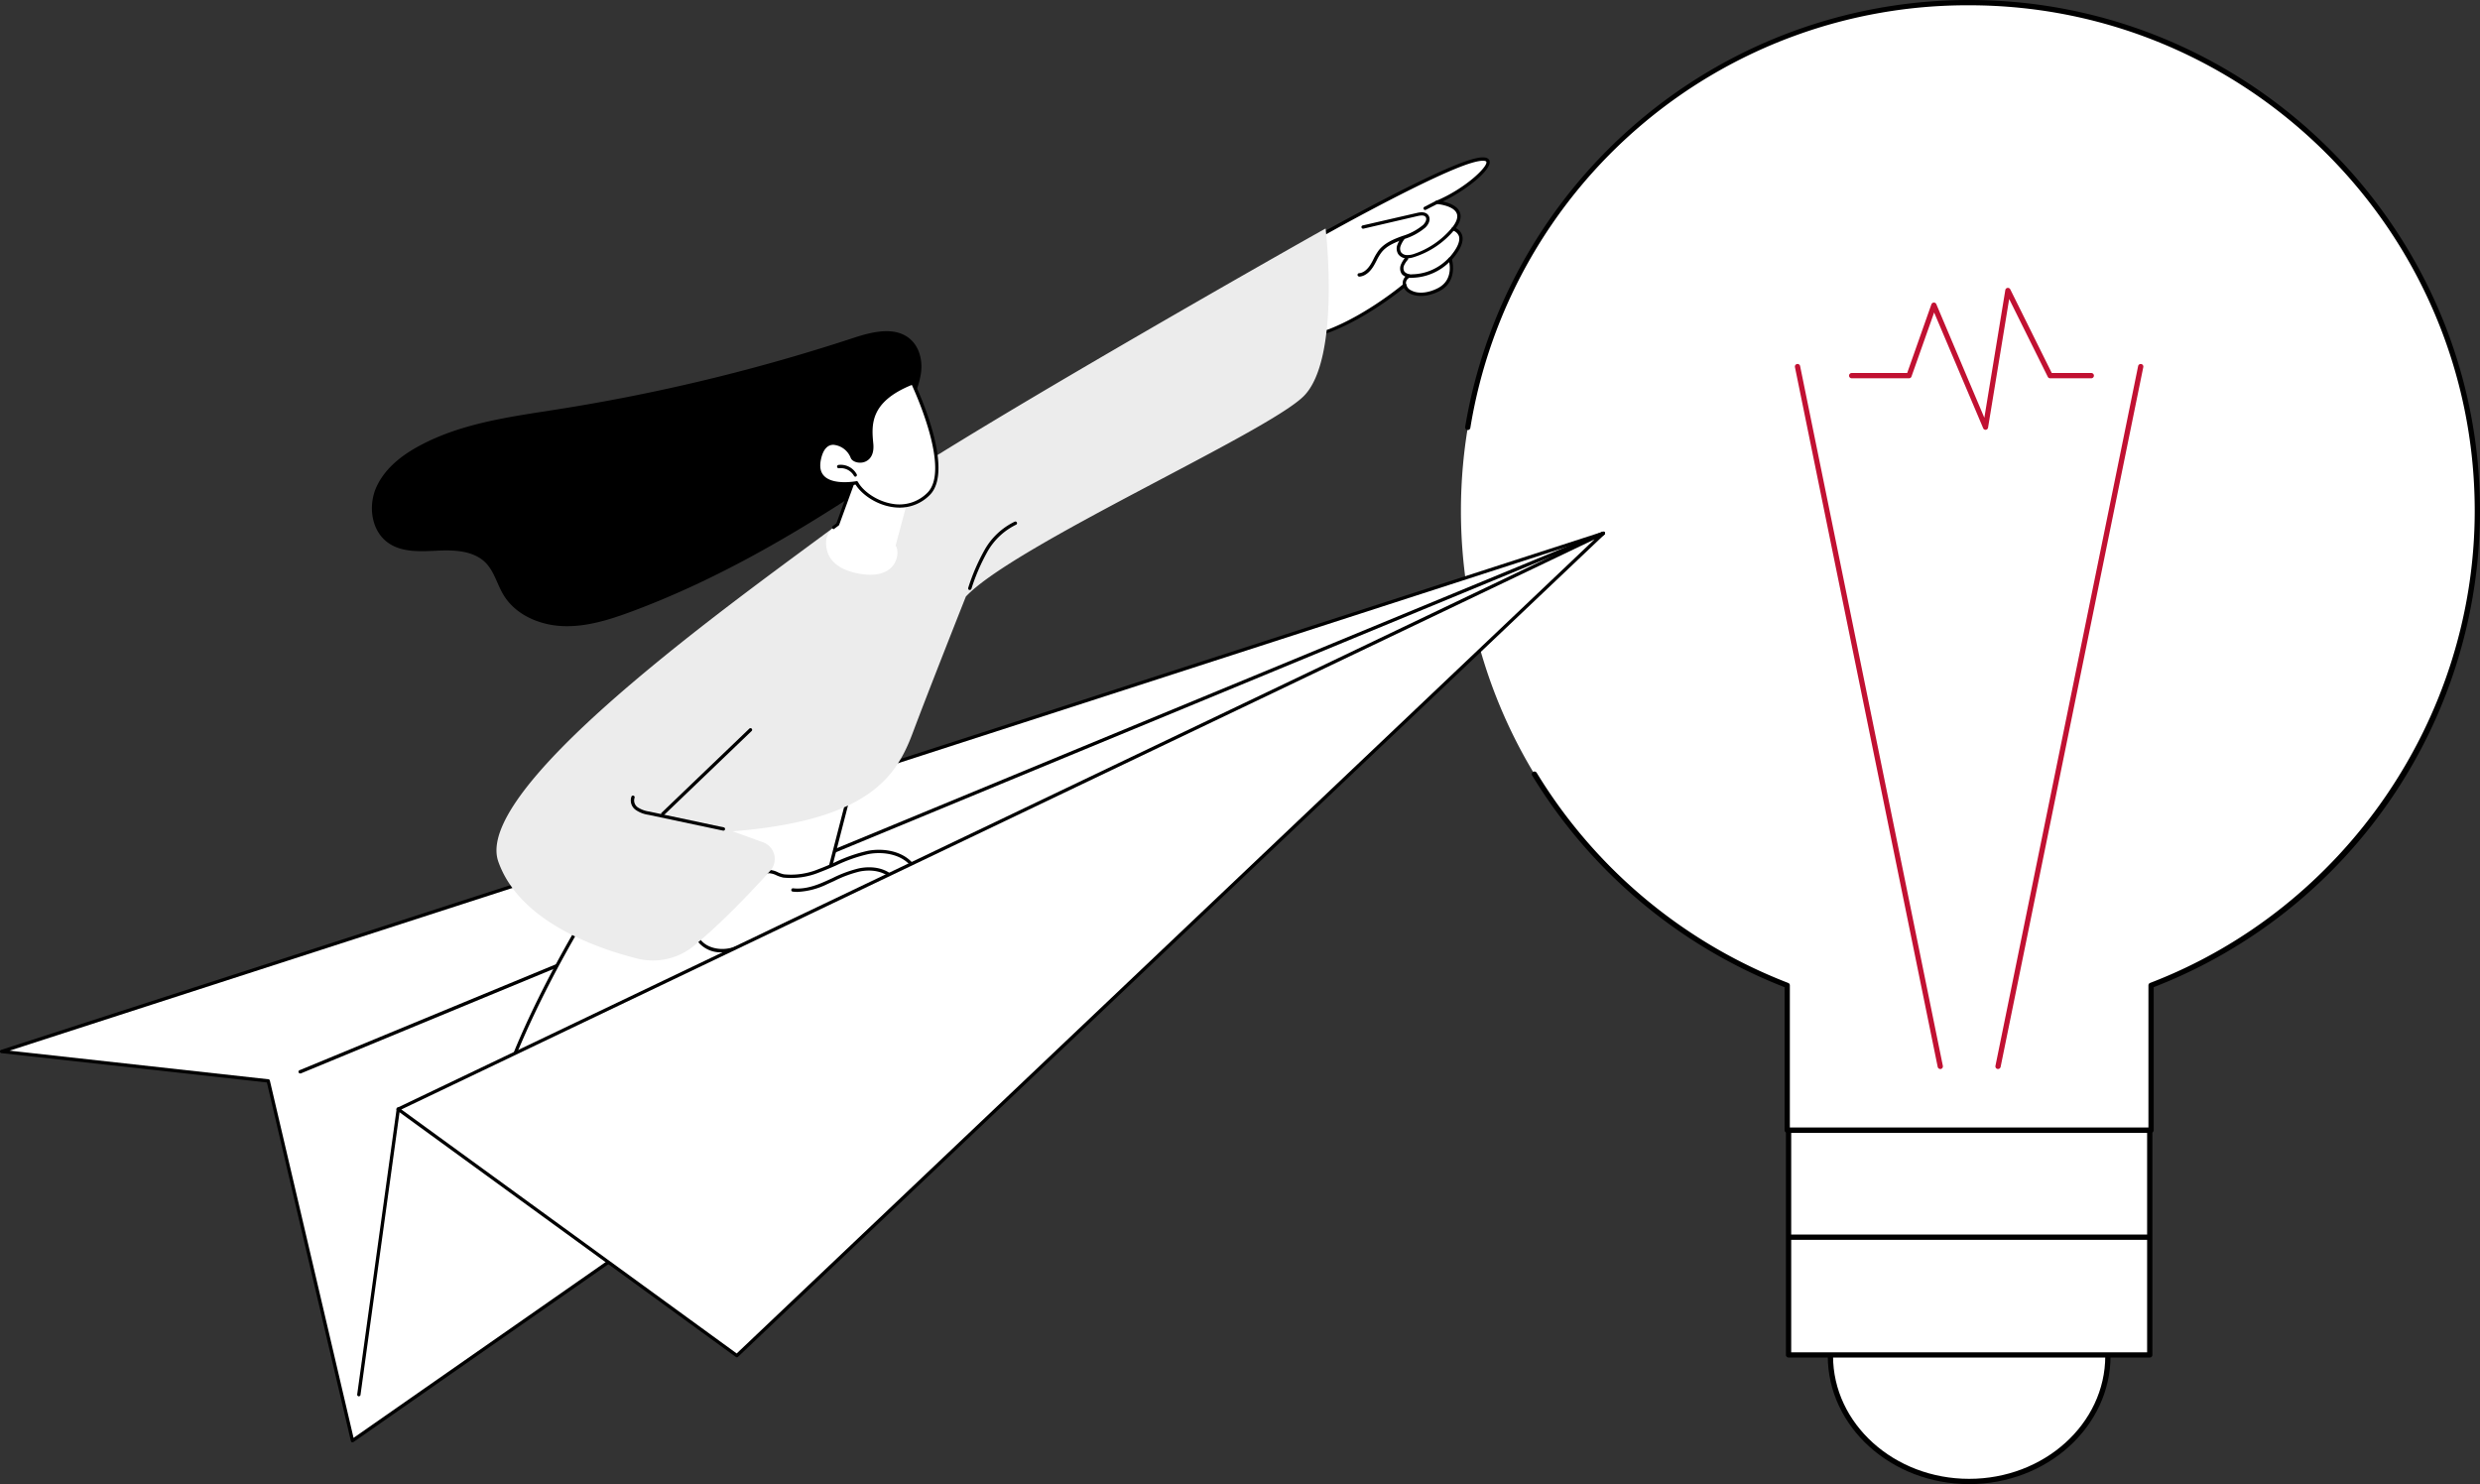 <svg id="圖層_1" data-name="圖層 1" xmlns="http://www.w3.org/2000/svg" viewBox="0 0 681.53 407.86"><rect x="0" y="0" width="681.53" height="407.86" fill="#333333" stroke="none"/><defs><style>.cls-1{fill:#fff;}.cls-2{fill:#c11132;}.cls-3{fill:#ececec;}</style></defs><ellipse class="cls-1" cx="541.14" cy="372.63" rx="38.13" ry="34.51"/><path d="M502.29,372.63c0-19.43,17.43-35.23,38.85-35.23S580,353.2,580,372.63s-17.43,35.23-38.86,35.23S502.29,392.06,502.29,372.63Zm1.45,0c0,18.63,16.78,33.78,37.4,33.78s37.41-15.15,37.41-33.78-16.78-33.78-37.41-33.78S503.74,354,503.74,372.63Z"/><rect class="cls-1" x="491.51" y="310.58" width="99.26" height="61.76" transform="translate(1082.28 682.93) rotate(-180)"/><path d="M490.79,372.34V310.58a.72.72,0,0,1,.72-.72h99.26a.73.73,0,0,1,.73.72v61.76a.73.73,0,0,1-.73.73H491.51A.72.72,0,0,1,490.79,372.34Zm99.26-61H492.24v60.31h97.81Z"/><path class="cls-1" d="M401.48,140.39a139.66,139.66,0,1,1,189.66,130.4v39.79h-100V270.79A139.67,139.67,0,0,1,401.48,140.39Z"/><path d="M491.14,311.31h100a.73.73,0,0,0,.72-.73V271.29a140.43,140.43,0,0,0,89.67-130.9C681.53,63,618.55,0,541.14,0a140.4,140.4,0,0,0-138.5,117.34.72.72,0,0,0,1.43.23A138.37,138.37,0,0,1,541.14,1.45c76.61,0,138.94,62.33,138.94,138.94,0,57.12-35.85,109.26-89.2,129.73a.71.71,0,0,0-.47.67v39.07H491.87V270.79a.71.71,0,0,0-.47-.67,140,140,0,0,1-69.1-57.75.73.73,0,0,0-1-.24.72.72,0,0,0-.24,1,141.45,141.45,0,0,0,69.36,58.17v39.29A.73.73,0,0,0,491.14,311.31Z"/><path d="M491.88,340.72H590.4a.73.73,0,0,0,.73-.73.73.73,0,0,0-.73-.72H491.88a.72.72,0,0,0-.72.72A.73.73,0,0,0,491.88,340.72Z"/><path class="cls-2" d="M549.08,293.78a.74.74,0,0,0,.71-.58L589,100.89a.72.72,0,0,0-.56-.85.73.73,0,0,0-.86.56L548.37,292.91a.73.73,0,0,0,.56.86Z"/><path class="cls-2" d="M533.21,293.78h.14a.74.74,0,0,0,.57-.86L494.69,100.6a.72.72,0,0,0-1.42.29L532.5,293.2A.73.73,0,0,0,533.21,293.78Z"/><path class="cls-2" d="M545.62,118.12h.09a.73.73,0,0,0,.63-.6l5.8-35.35,10.61,21.38a.72.72,0,0,0,.65.41h11.31a.73.73,0,0,0,.72-.73.72.72,0,0,0-.72-.72H563.85l-11.41-23a.73.73,0,0,0-.76-.39.71.71,0,0,0-.6.6l-5.76,35.09-13.2-31.22a.72.72,0,0,0-.68-.44.74.74,0,0,0-.67.48l-6.66,18.88H508.87a.73.73,0,0,0-.73.72.73.73,0,0,0,.73.73h15.75a.72.72,0,0,0,.68-.49l6.22-17.59L545,117.68A.72.72,0,0,0,545.62,118.12Z"/><polygon class="cls-1" points="440.62 146.55 182.14 336.44 96.88 395.91 73.71 297.06 0.46 288.96 440.62 146.55"/><path d="M96.88,396.37a.41.41,0,0,1-.16,0,.48.48,0,0,1-.29-.33L73.34,297.48.41,289.42A.45.45,0,0,1,0,289a.46.46,0,0,1,.32-.48L440.48,146.12a.46.46,0,0,1,.55.22.47.47,0,0,1-.14.58L182.41,336.81,97.14,396.29A.5.5,0,0,1,96.88,396.37ZM2.63,288.74l71.13,7.86a.45.45,0,0,1,.4.35l23,98.2,84.71-59.08L438.06,147.86Z"/><path d="M82.48,295a.46.46,0,0,1-.18-.88l358.14-148a.46.46,0,0,1,.35.85L82.65,295A.47.47,0,0,1,82.48,295Z"/><path class="cls-1" d="M109.4,304.79,98.62,383.27Z"/><path d="M98.62,383.73h-.07a.47.47,0,0,1-.39-.52L109,304.73a.45.45,0,0,1,.51-.39.45.45,0,0,1,.4.51L99.07,383.34A.46.46,0,0,1,98.62,383.73Z"/><path class="cls-1" d="M235.38,210.51l-13.62,52.78L140,293.51s9.79-28.31,37-66.63Z"/><path d="M140,294a.45.45,0,0,1-.43-.6c.1-.29,10.12-28.81,37.09-66.75a.49.49,0,0,1,.25-.17l58.31-16.38a.46.46,0,0,1,.57.56L222.21,263.4a.47.47,0,0,1-.29.31L140.2,293.94Zm37.31-66.68c-24.11,33.94-34.6,60.28-36.54,65.45l80.57-29.79,13.36-51.78Z"/><path class="cls-1" d="M225.2,239.26c4.51-1.67,8.77-4.15,13.5-5s10.34.38,12.76,4.54c-14.7,6-29.42,11.92-43.5,19.22-2.63,1.36-5.31,2.8-8.26,3.16s-6.26-.59-7.83-3.1q7.49-8.1,15.67-15.52c.92-.83,2.49-2.87,3.74-3,1.07-.14,3,1.05,4.13,1.21A20.53,20.53,0,0,0,225.2,239.26Z"/><path d="M198.43,261.71a8,8,0,0,1-7-3.4.45.45,0,0,1,.05-.55c5-5.39,10.26-10.62,15.7-15.55.23-.2.5-.49.79-.79.94-1,2.11-2.21,3.2-2.36a5.91,5.91,0,0,1,2.61.66,8.07,8.07,0,0,0,1.64.55,19.64,19.64,0,0,0,9.57-1.44c1.5-.55,3-1.21,4.44-1.84a41.62,41.62,0,0,1,9.14-3.19c4.71-.86,10.62.28,13.23,4.76a.44.44,0,0,1,0,.37.45.45,0,0,1-.26.28c-14.45,5.86-29.38,11.91-43.45,19.21l-.28.14c-2.57,1.33-5.22,2.71-8.14,3.07A12,12,0,0,1,198.43,261.71Zm-6-3.59c1.6,2.21,4.72,2.91,7.2,2.6,2.75-.34,5.33-1.68,7.83-3l.27-.15c13.95-7.23,28.72-13.23,43-19-2.52-3.72-7.77-4.64-12-3.87a41.26,41.26,0,0,0-8.94,3.13c-1.46.64-3,1.3-4.49,1.86h0a20.58,20.58,0,0,1-10,1.49,9,9,0,0,1-1.87-.61,5.42,5.42,0,0,0-2.14-.6c-.77.1-1.86,1.24-2.65,2.08-.31.32-.59.62-.84.84C202.52,247.72,197.34,252.84,192.45,258.12Zm32.75-18.86h0Z"/><path d="M219.17,245.11a11.69,11.69,0,0,1-1.32-.08.45.45,0,0,1-.4-.5.46.46,0,0,1,.5-.41c3.21.37,6.38-.79,9.06-2l1.83-.83a33.66,33.66,0,0,1,7.23-2.66c3.73-.75,7.26,0,9.45,2.12a.46.46,0,0,1,0,.65.47.47,0,0,1-.65,0c-2-1.88-5.19-2.58-8.63-1.89a32.49,32.49,0,0,0-7,2.6l-1.84.83A20.76,20.76,0,0,1,219.17,245.11Z"/><path class="cls-1" d="M363.15,66.89l.39-2.55s30.09-16.89,40.8-20,.66,7.06-9.47,11.29c0,0,9.8.75,4.49,7.31,0,0,5.31,1.33-.83,8.3,0,0,1.91,5.9-3.33,8.47s-8.94.5-9.16-1.32c0,0-9.69,8.22-20.56,12.45S363.15,66.89,363.15,66.89Z"/><path d="M363.46,91.69a3.17,3.17,0,0,1-2.23-.84c-4.46-4.13,1.11-22.88,1.47-24.06l.38-2.52a.46.46,0,0,1,.23-.33c.3-.17,30.26-16.95,40.9-20.08,3.05-.9,4.72-.81,5.11.29.84,2.37-6.41,8.16-12.84,11.23,1.59.33,3.92,1.11,4.67,2.86.54,1.26.18,2.75-1.06,4.46a3.22,3.22,0,0,1,1.71,1.91c.54,1.71-.4,4-2.77,6.71.3,1.21,1.26,6.36-3.62,8.77-3,1.45-6,1.65-8.05.52a3.65,3.65,0,0,1-1.55-1.48c-2.17,1.76-10.77,8.44-20.17,12.1A6.05,6.05,0,0,1,363.46,91.69ZM364,64.63,363.6,67a.15.15,0,0,1,0,.07c-1.63,5.38-5.13,20-1.74,23.16.79.73,1.92.79,3.46.19C376,86.22,385.65,78.08,385.74,78a.47.47,0,0,1,.47-.08.45.45,0,0,1,.29.37,2.24,2.24,0,0,0,1.3,1.51c1.82,1,4.51.79,7.2-.54,4.81-2.36,3.16-7.69,3.09-7.92a.44.44,0,0,1,.09-.44c2.82-3.2,3.05-5,2.75-6a2.58,2.58,0,0,0-1.69-1.55.45.45,0,0,1-.32-.29.46.46,0,0,1,.08-.44c1.31-1.62,1.75-3,1.31-4-.94-2.19-5.43-2.56-5.47-2.56a.46.46,0,0,1-.15-.88c7.91-3.3,14.24-9.37,13.77-10.72-.11-.29-1.07-.57-4,.29C394.38,47.71,366.57,63.17,364,64.63Zm-.8,2.26Z"/><path d="M373.52,76a.46.46,0,0,1-.45-.42.45.45,0,0,1,.42-.5c1.54-.13,2.64-1.56,3.16-2.41a16.73,16.73,0,0,0,.82-1.5,15.44,15.44,0,0,1,1.5-2.48c1.64-2,4.1-3,6.48-3.85a16,16,0,0,0,5.61-3c.55-.52,1.22-1.59.69-2.24-.34-.42-1-.49-2.19-.22L374.7,62.84a.46.46,0,0,1-.55-.34.45.45,0,0,1,.34-.55l14.86-3.42c.62-.15,2.26-.52,3.11.53s.24,2.52-.76,3.48a16.75,16.75,0,0,1-5.92,3.19c-2.38.9-4.62,1.74-6.09,3.58a13,13,0,0,0-1.4,2.32c-.27.52-.54,1.05-.86,1.56-.61,1-1.92,2.68-3.87,2.84Z"/><path d="M386.77,71a2.68,2.68,0,0,1-.4,0,2.83,2.83,0,0,1-2.11-1.15,2.89,2.89,0,0,1-.26-2.54,8.22,8.22,0,0,1,1.16-2.06.46.46,0,0,1,.75.53,6.85,6.85,0,0,0-1,1.81,2,2,0,0,0,.13,1.75,2,2,0,0,0,1.45.75,5.52,5.52,0,0,0,1.89-.24A23.17,23.17,0,0,0,399,62.6a.47.47,0,0,1,.65-.05.46.46,0,0,1,0,.65,23.66,23.66,0,0,1-11.12,7.47A6.72,6.72,0,0,1,386.77,71Z"/><path d="M388.09,76.34a3.39,3.39,0,0,1-2.84-1,2.76,2.76,0,0,1-.3-2.54,7.25,7.25,0,0,1,1.22-2,.46.46,0,0,1,.73.56A6.43,6.43,0,0,0,385.82,73a1.88,1.88,0,0,0,.16,1.69,2.56,2.56,0,0,0,2.11.69h0a14.1,14.1,0,0,0,10.06-4.52.46.46,0,0,1,.65,0,.45.45,0,0,1,0,.64,15.1,15.1,0,0,1-10.75,4.84Z"/><path d="M386,78.8a.45.45,0,0,1-.44-.34,2.58,2.58,0,0,1,1.47-3,.46.46,0,0,1,.39.83,1.64,1.64,0,0,0-1,1.94.46.46,0,0,1-.34.56Z"/><path d="M391.64,57.71a.48.48,0,0,1-.41-.25.46.46,0,0,1,.2-.61l3.23-1.67a.47.47,0,0,1,.62.2.46.46,0,0,1-.2.62l-3.23,1.66A.41.41,0,0,1,391.64,57.71Z"/><path class="cls-3" d="M211.59,239.39c-5,5.53-13.17,14.19-20.88,20.53A17.8,17.8,0,0,1,175,263.4c-11.79-3-32.37-10.42-38.06-26.62-8.13-23.11,85.13-85.47,100.58-98.28S361.46,64.29,364.29,62.8c0,0,4.26,36-6.1,46.15s-79.69,41-92.76,55c0,0-10.11,25.48-14.62,37.51s-12.16,24-49.45,27l8.29,3A4.87,4.87,0,0,1,211.59,239.39Z"/><path d="M266.51,162.13l-.15,0a.46.46,0,0,1-.28-.59,55.31,55.31,0,0,1,4.5-10.42,18.9,18.9,0,0,1,8.32-7.78.46.46,0,0,1,.36.84,18.29,18.29,0,0,0-7.89,7.41,55.09,55.09,0,0,0-4.43,10.26A.45.45,0,0,1,266.51,162.13Z"/><path d="M198.8,228.27h-.1l-20.47-4.34a8.28,8.28,0,0,1-3.5-1.33,3.18,3.18,0,0,1-1.2-3.69.46.46,0,1,1,.84.38,2.31,2.31,0,0,0,.91,2.59,7.78,7.78,0,0,0,3.14,1.15l20.47,4.34a.46.46,0,0,1-.09.91Z"/><path d="M182.14,224.15a.44.44,0,0,1-.33-.15.46.46,0,0,1,0-.64l24.07-23.08a.46.46,0,1,1,.63.66L182.46,224A.48.48,0,0,1,182.14,224.15Z"/><path d="M250.12,93.18c-4.16-3.6-10.5-2-15.73-.27a518.55,518.55,0,0,1-80.68,19.51c-13.09,2.07-26.58,3.74-38.28,10-5,2.65-9.68,6.31-12,11.45s-1.39,12,3.18,15.26c3.8,2.74,8.91,2.43,13.59,2.2s9.93,0,13.23,3.29c2.4,2.42,3.19,6,4.95,8.89,3.32,5.51,10,8.33,16.41,8.56s12.72-1.76,18.75-4c21.08-7.82,40.81-18.91,59.68-31.12,4.57-3,9.17-6.05,12.52-10.33a19.08,19.08,0,0,0,4.32-11.9c0-2.48-.13-3.22.91-5.49a22.4,22.4,0,0,0,2.15-6.91C253.54,99,252.64,95.36,250.12,93.18Z"/><path class="cls-1" d="M235.38,130.07l-5.1,14-1.15.85a5.23,5.23,0,0,0-2.12,4c-.08,2.85,1.13,7.05,8.37,8.59,11.42,2.43,12.09-5.95,10.74-7.55L250,135.43Z"/><path d="M229.14,145.41a.47.47,0,0,1-.37-.19.46.46,0,0,1,.09-.64l1-.77,5-13.9a.46.46,0,0,1,.87.31l-5.11,14a.46.46,0,0,1-.16.21l-1.14.85A.46.46,0,0,1,229.14,145.41Z"/><path class="cls-1" d="M250.81,105.17s11.4,23.72,4.33,30.6-17.34,1.46-19.76-3.1c0,0-12.58,2.46-10.15-7,1.78-6.93,8-3.08,8.94,0,.45,1.47,5.84,2.21,5.33-3.62S238.83,109.9,250.81,105.17Z"/><path d="M247.2,139.5a13.24,13.24,0,0,1-2.07-.17c-4.59-.71-8.48-3.64-10-6.15-1.4.23-6.86.9-9.4-1.79-1.28-1.36-1.6-3.34-1-5.88.92-3.61,3-4.19,4.13-4.22H229a6.63,6.63,0,0,1,5.6,4.2c.13.42,1.2.88,2.28.66s2.43-1,2.15-4.1c-.59-6.73-.13-12.67,11.6-17.3a.46.46,0,0,1,.58.22c.47,1,11.46,24.09,4.24,31.13A11.56,11.56,0,0,1,247.2,139.5Zm-11.82-7.28a.46.46,0,0,1,.41.24c1.26,2.37,5,5.27,9.48,6a10.84,10.84,0,0,0,9.55-3c6.27-6.11-2.82-26.6-4.24-29.68C238.94,110.5,239.5,116.85,240,122c.36,4.12-2.12,4.93-2.89,5.08-1.47.29-3-.31-3.34-1.29a5.66,5.66,0,0,0-4.71-3.55h-.08c-1.55,0-2.68,1.26-3.26,3.53s-.32,3.9.73,5c2.52,2.67,8.82,1.48,8.89,1.46Z"/><path d="M235.08,131a.44.44,0,0,1-.4-.24,4.21,4.21,0,0,0-4.13-2.08.45.45,0,0,1-.51-.39.46.46,0,0,1,.39-.52,5,5,0,0,1,5,2.56.46.46,0,0,1-.18.62A.44.44,0,0,1,235.08,131Z"/><polygon class="cls-1" points="109.4 304.79 202.49 372.51 440.62 146.55 109.4 304.79"/><path d="M202.49,373a.44.44,0,0,1-.27-.09l-93.09-67.72a.43.43,0,0,1-.18-.41.44.44,0,0,1,.26-.37L440.42,146.14a.46.46,0,0,1,.51.75l-238.13,226A.42.42,0,0,1,202.49,373Zm-92.2-68.1,92.16,67.05L438.2,148.22Z"/></svg>